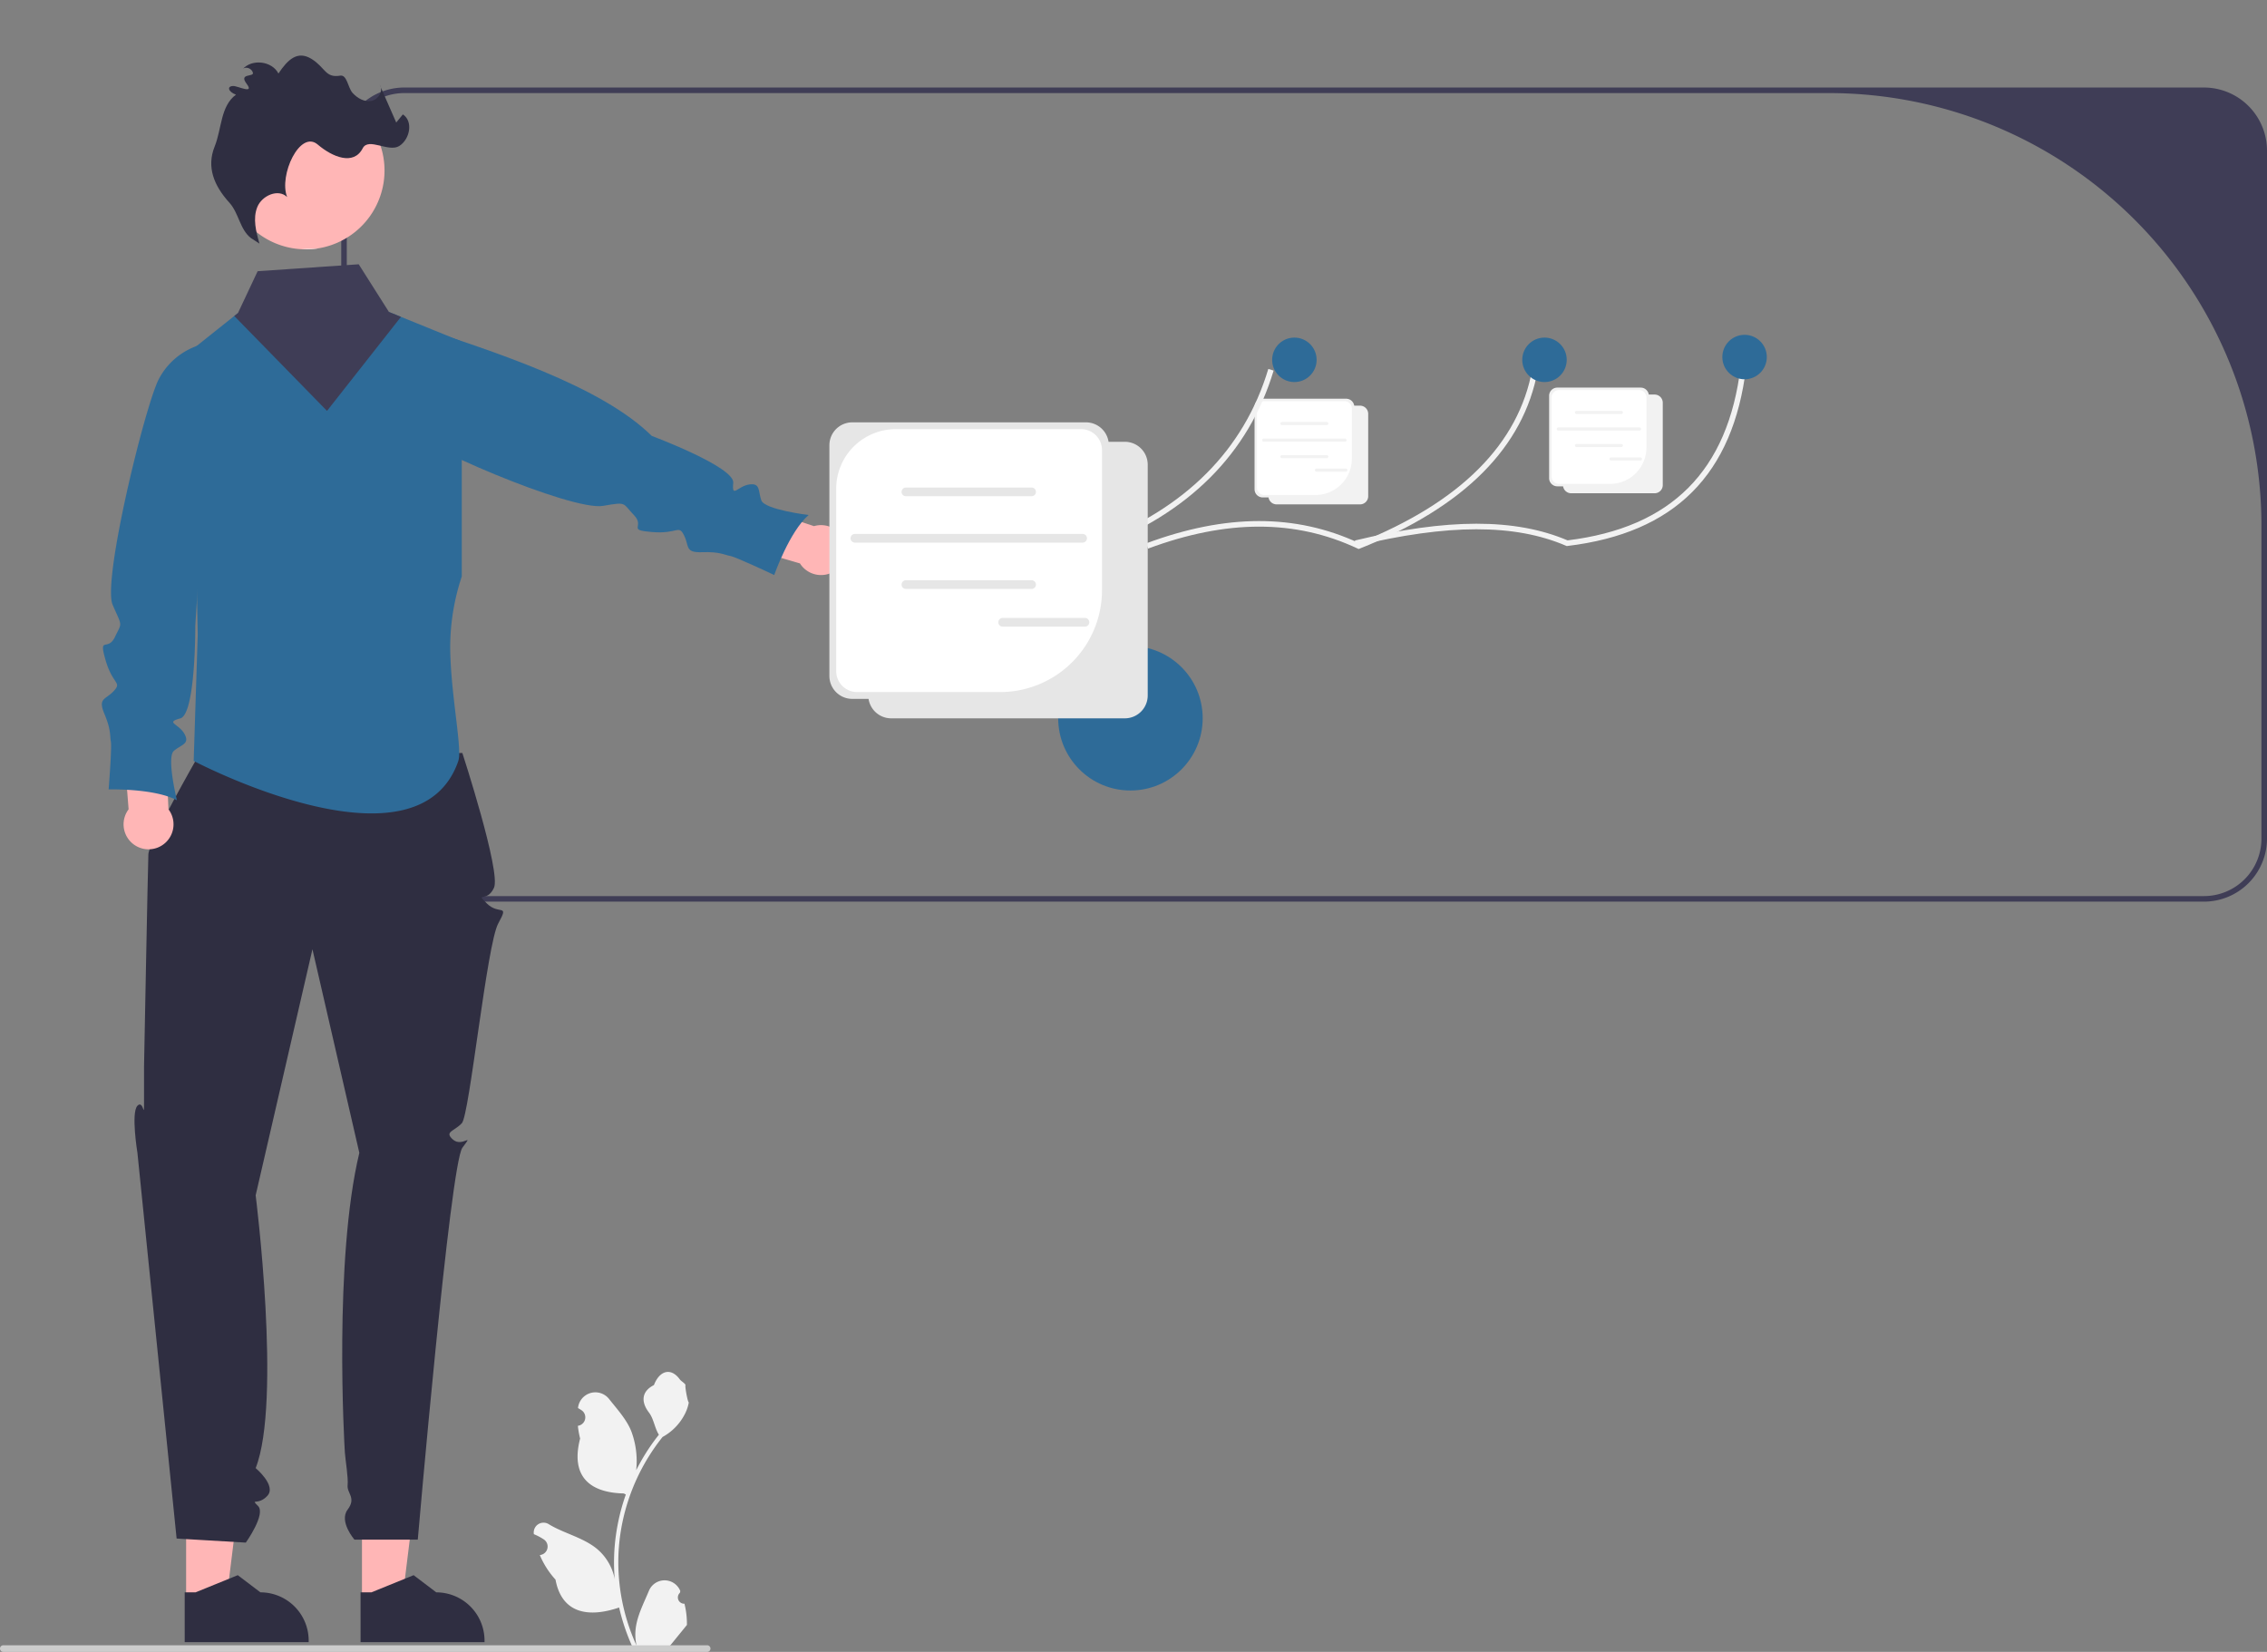 <?xml version="1.0" encoding="UTF-8" standalone="no"?>
<svg
   data-name="Layer 1"
   width="815.794"
   height="594.508"
   viewBox="0 0 815.794 594.508"
   version="1.1"
   id="svg92"
   sodipodi:docname="training.svg"
   inkscape:version="1.1.2 (0a00cf5339, 2022-02-04)"
   xmlns:inkscape="http://www.inkscape.org/namespaces/inkscape"
   xmlns:sodipodi="http://sodipodi.sourceforge.net/DTD/sodipodi-0.dtd"
   xmlns="http://www.w3.org/2000/svg"
   xmlns:svg="http://www.w3.org/2000/svg">
  <rect x="0" y="0" width="815.794" height="594.508" fill="#808080" stroke="none"/>
  <defs
     id="defs96" />
  <sodipodi:namedview
     id="namedview94"
     pagecolor="#ffffff"
     bordercolor="#666666"
     borderopacity="1.0"
     inkscape:pageshadow="2"
     inkscape:pageopacity="0.0"
     inkscape:pagecheckerboard="0"
     showgrid="false"
     inkscape:lockguides="true"
     width="815.794px"
     inkscape:zoom="5.5139982"
     inkscape:cx="118.06315"
     inkscape:cy="594.66831"
     inkscape:window-width="1366"
     inkscape:window-height="740"
     inkscape:window-x="0"
     inkscape:window-y="0"
     inkscape:window-maximized="1"
     inkscape:current-layer="svg92"
     height="612.508px" />
  <circle
     cx="406.794"
     cy="258.5"
     r="26"
     fill="#637aff"
     id="circle2"
     style="fill:#2e6b98;fill-opacity:1" />
  <path
     d="m 122.794,54.19 v 247.62 a 22.717,22.717 0 0 0 22.69,22.69 h 647.62 a 22.717,22.717 0 0 0 22.69,-22.69 V 54.19 A 22.717,22.717 0 0 0 793.104,31.5 h -647.62 a 22.717,22.717 0 0 0 -22.69,22.69 z m 2,0 a 20.69,20.69 0 0 1 20.69,-20.69 H 658.118 A 155.676,155.676 0 0 1 813.794,189.176 V 301.81 a 20.69,20.69 0 0 1 -20.69,20.69 h -647.62 a 20.69,20.69 0 0 1 -20.69,-20.69 z"
     fill="#3f3d56"
     id="path4" />
  <polygon
     points="130.258,499.925 130.261,555.88 144.768,555.879 151.669,499.923 "
     fill="#ffb6b6"
     id="polygon6"
     transform="translate(0,20)" />
  <path
     d="m 129.75,591.014 44.611,-0.002 v -0.564 a 17.365,17.365 0 0 0 -17.364,-17.363 h -10e-4 l -8.149,-6.182 -15.204,6.183 -3.894,9e-5 z"
     fill="#2f2e41"
     id="path8" />
  <polygon
     points="66.976,499.925 66.979,555.88 81.486,555.879 88.387,499.923 "
     fill="#ffb6b6"
     id="polygon10"
     transform="translate(0,20)" />
  <path
     d="m 66.469,591.014 44.611,-0.002 v -0.564 A 17.365,17.365 0 0 0 93.715,573.084 h -0.001 l -8.149,-6.182 -15.204,6.183 -3.894,9e-5 z"
     fill="#2f2e41"
     id="path12" />
  <path
     d="m 166.382,270.993 c 0,0 13.958,42.869 11.381,48.511 -2.576,5.642 -6.972,1.247 -2.576,5.642 4.396,4.396 8.233,-0.277 4.116,7.187 -4.116,7.464 -10.352,68.914 -13.095,71.888 -2.743,2.975 -6.514,3.054 -3.163,5.945 3.351,2.89 7.746,-2.97 3.351,2.89 -4.396,5.861 -16.059,141.062 -16.059,141.062 h -22.785 c 0,0 -5.675,-6.541 -2.463,-10.799 3.212,-4.257 -0.282,-5.898 0,-8.741 0.282,-2.842 -0.786,-8.971 -0.985,-11.767 -0.198,-2.796 -4.049,-69.417 5.202,-107.901 L 112.436,341.634 92.001,430.199 c 0,0 9.4,74.288 0,98.169 0,0 7.578,6.311 4.217,9.968 -3.361,3.657 -6.291,0.727 -3.361,3.657 2.93,2.93 -4.396,13.187 -4.396,13.187 L 63.554,553.715 49.456,414.911 c 0,0 -2.377,-14.476 0,-16.956 2.377,-2.48 2.377,6.311 2.377,-2.48 v -11.722 c 0,0 1.377,-72.094 1.56,-76.34 0.184,-4.246 17.766,-35.015 17.766,-35.015 z"
     fill="#2f2e41"
     id="path14" />
  <path
     d="m 166.174,122.93 v 84.53 a 81.249,81.249 0 0 0 -4.17,25.38 c 0.09,14.37 3.25,30.93 3.24,38.17 a 9.457,9.457 0 0 1 -0.31,2.85 c -13.99,40.55 -88.02,3.7 -94.75,0.25 -0.32,-0.16 -0.49,-0.25 -0.49,-0.25 l 1.46,-45.42 -0.25,-13.06 -1.73,-89.59 1.55,-1.24 13.58,-10.83 1.33,-1.06 4.08,5.95 36.37,-2.5 13.88,-3.84 4.33,1.76 19.52,7.94 z"
     fill="#637aff"
     id="path16"
     style="fill:#2e6b98;fill-opacity:1" />
  <path
     d="m 292.928,189.355 -25.487,-8.427 -6.845,13.888 27.264,7.95 a 8.986,8.986 0 1 0 5.069,-13.412 z"
     fill="#ffb6b6"
     id="path18" />
  <path
     d="m 141.485,114.708 -0.106,0.422 c -1.992,7.968 -4.534,30.725 0.914,36.87 6.997,7.901 63.517,32.021 74.745,30.056 8.709,-1.524 6.916,-1.012 11.082,3.322 4.167,4.335 -2.749,5.347 6.545,6.106 9.294,0.759 9.479,-2.801 11.47,1.146 1.991,3.947 0.22,6.325 6.545,6.106 6.325,-0.22 7.911,0.961 10.087,1.349 2.176,0.388 15.839,6.864 15.839,6.864 0,0 5.481,-15.637 12.38,-21.591 0,0 -15.822,-1.922 -17.02,-5.279 -1.198,-3.357 -0.22,-6.325 -4.369,-5.718 -4.149,0.607 -6.308,5.162 -5.735,-0.573 0.573,-5.735 -29.317,-16.9 -29.317,-16.9 -18.039,-17.76 -55.1,-30.099 -93.061,-42.181 z"
     fill="#637aff"
     id="path20"
     style="fill:#2e6b98;fill-opacity:1" />
  <path
     d="m 60.62,291.251 -1.156,-26.819 -15.413,-1.477 2.231,28.312 a 8.986,8.986 0 1 0 14.338,-0.015 z"
     fill="#ffb6b6"
     id="path22" />
  <path
     d="m 76.732,123.18 -0.432,0.051 a 24.89,24.89 0 0 0 -19.127,13.159 c -4.907,9.344 -20.432,72.628 -16.631,81.312 3.545,8.099 3.398,6.108 0.822,11.54 -2.576,5.433 -5.975,-0.675 -3.389,8.284 2.586,8.959 5.979,7.871 2.994,11.132 -2.985,3.26 -5.837,2.448 -3.389,8.284 2.448,5.837 1.906,7.738 2.315,9.91 0.409,2.172 -0.803,17.244 -0.803,17.244 0,0 16.564,-0.418 24.578,3.921 0,0 -3.812,-15.476 -1.098,-17.786 2.714,-2.31 5.837,-2.448 3.798,-6.112 -2.039,-3.665 -7.063,-4.069 -1.497,-5.566 5.566,-1.497 5.409,-33.404 5.409,-33.404 z"
     fill="#637aff"
     id="path24"
     style="fill:#2e6b98;fill-opacity:1" />
  <path
     d="m 116.444,89 c -0.65,0.15 -1.3,0.28 -1.95,0.38 a 27.102,27.102 0 0 1 -6.01,0.31 28.366,28.366 0 1 1 28.98,-35.44 c 0.06,0.23 0.12,0.45 0.17,0.68 a 28.377,28.377 0 0 1 -21.19,34.07 z"
     fill="#ffb6b6"
     id="path26" />
  <path
     d="m 90.262,85.652 c -3.946,-3.088 -4.329,-8.974 -7.696,-12.684 -5.629,-6.203 -8.274,-12.877 -5.325,-20.227 2.608,-6.501 2.054,-14.493 7.671,-18.677 -2.759,-0.999 -3.408,-3.073 -0.974,-3.111 1.642,-0.026 7.761,3.112 4.817,-0.797 -2.945,-3.909 2.629,-2.366 2.261,-3.966 -0.369,-1.6 -2.733,-2.486 -3.776,-1.218 3.329,-3.901 10.599,-3.069 12.961,1.483 3.318,-4.973 6.84,-8.394 11.917,-5.239 4.987,3.099 4.921,6.931 10.284,6.01 2.521,-0.433 2.759,4.33 4.481,6.221 1.722,1.891 4.24,3.355 6.753,2.88 2.513,-0.475 4.435,-3.607 3.027,-5.742 l 5.924,13.514 2.387,-2.928 c 3.794,2.472 2.548,8.923 -1.271,11.357 -3.819,2.433 -11.106,-3.191 -13.178,0.835 -3.267,6.346 -10.93,3.142 -16.192,-1.343 -6.382,-5.439 -14.085,11.098 -11.011,18.899 -3.19,-3.132 -9.09,-0.533 -10.743,3.621 -1.652,4.154 -0.441,8.834 0.784,13.133 z"
     fill="#2f2e41"
     id="path28" />
  <path
     d="m 484.419,179.027 h -30.018 a 2.941,2.941 0 0 1 -2.938,-2.938 v -29.652 a 2.941,2.941 0 0 1 2.938,-2.938 h 30.018 a 2.941,2.941 0 0 1 2.938,2.938 v 29.652 a 2.941,2.941 0 0 1 -2.938,2.938 z"
     fill="#f2f2f2"
     id="path30" />
  <path
     d="m 489.417,181.526 h -30.018 a 2.941,2.941 0 0 1 -2.938,-2.938 v -29.652 a 2.941,2.941 0 0 1 2.938,-2.938 h 30.018 a 2.941,2.941 0 0 1 2.938,2.938 v 29.652 a 2.941,2.941 0 0 1 -2.938,2.938 z"
     fill="#f2f2f2"
     id="path32" />
  <path
     d="m 455.03,144.375 a 2.692,2.692 0 0 0 -2.692,2.692 v 28.393 a 2.692,2.692 0 0 0 2.692,2.692 h 18.355 a 13.096,13.096 0 0 0 13.096,-13.096 v -17.989 a 2.692,2.692 0 0 0 -2.692,-2.692 z"
     fill="#ffffff"
     id="path34" />
  <path
     d="m 477.45,152.992 h -16.142 a 0.558,0.558 0 1 1 0,-1.117 h 16.142 a 0.558,0.558 0 0 1 0,1.117 z"
     fill="#f2f2f2"
     id="path36" />
  <path
     d="m 477.45,164.902 h -16.142 a 0.558,0.558 0 1 1 0,-1.117 h 16.142 a 0.558,0.558 0 0 1 0,1.117 z"
     fill="#f2f2f2"
     id="path38" />
  <path
     d="m 484.005,158.951 h -29.252 a 0.558,0.558 0 1 1 0,-1.117 h 29.252 a 0.558,0.558 0 0 1 0,1.117 z"
     fill="#f2f2f2"
     id="path40" />
  <path
     d="m 484.303,169.744 h -10.567 a 0.558,0.558 0 1 1 0,-1.117 h 10.567 a 0.558,0.558 0 0 1 0,1.117 z"
     fill="#f2f2f2"
     id="path42" />
  <path
     d="m 393.889,197.589 -0.39,-0.192 c -22.778,-11.261 -47.42,-11.251 -75.332,0.031 l -0.749,-1.854 c 28.311,-11.442 53.365,-11.496 76.575,-0.162 32.663,-12.43 53.661,-33.497 62.416,-62.624 l 1.916,0.576 c -8.98,29.874 -30.523,51.431 -64.03,64.072 z"
     fill="#f2f2f2"
     id="path44" />
  <path
     d="m 488.91,197.589 -0.392,-0.184 c -22.387,-10.503 -47.043,-10.493 -75.377,0.032 l -0.697,-1.875 c 28.695,-10.66 53.735,-10.711 76.53,-0.151 36.571,-14.612 57.566,-35.643 62.409,-62.513 l 1.969,0.354 c -4.992,27.694 -26.538,49.286 -64.04,64.177 z"
     fill="#f2f2f2"
     id="path46" />
  <path
     d="m 563.796,196.525 -0.247,-0.106 c -18.446,-7.93 -42.445,-7.913 -75.521,0.054 l -0.469,-1.944 c 33.371,-8.037 57.7,-8.057 76.531,-0.053 37.379,-4.571 57.756,-25.024 62.285,-62.52 l 1.986,0.24 c -4.668,38.634 -25.7,59.666 -64.299,64.297 z"
     fill="#f2f2f2"
     id="path48" />
  <circle
     cx="465.794"
     cy="129.5"
     r="8"
     fill="#637aff"
     id="circle50"
     style="fill:#2e6b98;fill-opacity:1" />
  <circle
     cx="555.794"
     cy="129.5"
     r="8"
     fill="#637aff"
     id="circle52"
     style="fill:#2e6b98;fill-opacity:1" />
  <circle
     cx="627.794"
     cy="128.5"
     r="8"
     fill="#637aff"
     id="circle54"
     style="fill:#2e6b98;fill-opacity:1" />
  <path
     d="m 404.785,258.526 h -84.092 a 8.239,8.239 0 0 1 -8.23,-8.23 v -83.066 a 8.239,8.239 0 0 1 8.23,-8.23 h 84.092 a 8.239,8.239 0 0 1 8.23,8.23 v 83.066 a 8.239,8.239 0 0 1 -8.23,8.23 z"
     fill="#e6e6e6"
     id="path56" />
  <path
     d="m 390.785,251.526 h -84.092 a 8.239,8.239 0 0 1 -8.23,-8.23 v -83.066 a 8.239,8.239 0 0 1 8.23,-8.23 h 84.092 a 8.239,8.239 0 0 1 8.23,8.23 v 83.066 a 8.239,8.239 0 0 1 -8.23,8.23 z"
     fill="#e6e6e6"
     id="path58" />
  <path
     d="m 322.354,154.452 a 21.438,21.438 0 0 0 -21.438,21.438 v 65.643 a 7.54,7.54 0 0 0 7.54,7.54 h 51.42 a 36.687,36.687 0 0 0 36.687,-36.687 V 161.992 a 7.54,7.54 0 0 0 -7.54,-7.54 z"
     fill="#ffffff"
     id="path60" />
  <path
     d="m 371.262,178.591 h -45.221 a 1.565,1.565 0 1 1 0,-3.129 h 45.221 a 1.565,1.565 0 0 1 0,3.129 z"
     fill="#e6e6e6"
     id="path62" />
  <path
     d="m 371.262,211.955 h -45.221 a 1.565,1.565 0 1 1 0,-3.129 h 45.221 a 1.565,1.565 0 0 1 0,3.129 z"
     fill="#e6e6e6"
     id="path64" />
  <path
     d="m 389.625,195.284 h -81.947 a 1.565,1.565 0 1 1 0,-3.129 h 81.947 a 1.565,1.565 0 0 1 0,3.129 z"
     fill="#e6e6e6"
     id="path66" />
  <path
     d="m 390.461,225.521 h -29.604 a 1.565,1.565 0 1 1 0,-3.129 h 29.604 a 1.565,1.565 0 0 1 0,3.129 z"
     fill="#e6e6e6"
     id="path68" />
  <path
     d="m 590.419,175.027 h -30.018 a 2.941,2.941 0 0 1 -2.938,-2.938 v -29.652 a 2.941,2.941 0 0 1 2.938,-2.938 h 30.018 a 2.941,2.941 0 0 1 2.938,2.938 v 29.652 a 2.941,2.941 0 0 1 -2.938,2.938 z"
     fill="#f2f2f2"
     id="path70" />
  <path
     d="m 595.417,177.526 h -30.018 a 2.941,2.941 0 0 1 -2.938,-2.938 v -29.652 a 2.941,2.941 0 0 1 2.938,-2.938 h 30.018 a 2.941,2.941 0 0 1 2.938,2.938 v 29.652 a 2.941,2.941 0 0 1 -2.938,2.938 z"
     fill="#f2f2f2"
     id="path72" />
  <path
     d="m 561.03,140.375 a 2.692,2.692 0 0 0 -2.692,2.692 v 28.393 a 2.692,2.692 0 0 0 2.692,2.692 h 18.355 a 13.096,13.096 0 0 0 13.096,-13.096 v -17.989 a 2.692,2.692 0 0 0 -2.692,-2.692 z"
     fill="#ffffff"
     id="path74" />
  <path
     d="m 583.45,148.992 h -16.142 a 0.558,0.558 0 1 1 0,-1.117 h 16.142 a 0.558,0.558 0 0 1 0,1.117 z"
     fill="#f2f2f2"
     id="path76" />
  <path
     d="m 583.45,160.902 h -16.142 a 0.558,0.558 0 1 1 0,-1.117 h 16.142 a 0.558,0.558 0 0 1 0,1.117 z"
     fill="#f2f2f2"
     id="path78" />
  <path
     d="m 590.005,154.951 h -29.252 a 0.558,0.558 0 1 1 0,-1.117 h 29.252 a 0.558,0.558 0 0 1 0,1.117 z"
     fill="#f2f2f2"
     id="path80" />
  <path
     d="m 590.303,165.744 h -10.567 a 0.558,0.558 0 1 1 0,-1.117 h 10.567 a 0.558,0.558 0 0 1 0,1.117 z"
     fill="#f2f2f2"
     id="path82" />
  <path
     d="m 246.31,577.175 a 2.269,2.269 0 0 1 -1.645,-3.933 l 0.155,-0.618 q -0.031,-0.074 -0.062,-0.148 a 6.094,6.094 0 0 0 -11.241,0.042 c -1.839,4.428 -4.179,8.864 -4.756,13.546 a 18.029,18.029 0 0 0 0.316,6.2 72.281,72.281 0 0 1 -6.575,-30.021 69.766,69.766 0 0 1 0.433,-7.783 q 0.358,-3.178 0.995,-6.31 a 73.119,73.119 0 0 1 14.5,-30.99 19.459,19.459 0 0 0 8.093,-8.397 14.843,14.843 0 0 0 1.35,-4.056 c -0.394,0.052 -1.486,-5.949 -1.188,-6.317 -0.549,-0.833 -1.532,-1.247 -2.131,-2.06 -2.982,-4.043 -7.091,-3.337 -9.236,2.157 -4.582,2.313 -4.627,6.148 -1.815,9.837 1.789,2.347 2.035,5.522 3.604,8.035 -0.162,0.207 -0.329,0.407 -0.491,0.614 a 73.591,73.591 0 0 0 -7.681,12.169 30.593,30.593 0 0 0 -1.826,-14.21 c -1.748,-4.217 -5.025,-7.769 -7.91,-11.415 a 6.279,6.279 0 0 0 -11.184,3.083 q -0.009,0.081 -0.017,0.161 0.643,0.363 1.259,0.77 a 3.078,3.078 0 0 1 -1.241,5.602 l -0.063,0.01 a 30.628,30.628 0 0 0 0.807,4.579 c -3.702,14.316 4.29,19.53 15.701,19.764 0.252,0.129 0.497,0.258 0.749,0.381 a 75.115,75.115 0 0 0 -4.043,19.028 71.244,71.244 0 0 0 0.052,11.503 l -0.019,-0.136 a 18.826,18.826 0 0 0 -6.427,-10.87 c -4.946,-4.063 -11.933,-5.559 -17.268,-8.824 a 3.533,3.533 0 0 0 -5.411,3.437 l 0.022,0.143 a 20.677,20.677 0 0 1 2.319,1.117 q 0.643,0.363 1.259,0.77 a 3.078,3.078 0 0 1 -1.241,5.602 l -0.063,0.01 c -0.045,0.006 -0.084,0.013 -0.129,0.019 a 30.655,30.655 0 0 0 5.639,8.829 c 2.315,12.497 12.256,13.683 22.89,10.044 h 0.006 a 75.092,75.092 0 0 0 5.044,14.726 h 18.02 c 0.065,-0.2 0.123,-0.407 0.181,-0.607 a 20.474,20.474 0 0 1 -4.986,-0.297 c 1.337,-1.641 2.674,-3.294 4.011,-4.935 a 1.117,1.117 0 0 0 0.084,-0.097 c 0.678,-0.84 1.363,-1.673 2.041,-2.512 l 3.6e-4,-10e-4 a 29.99,29.99 0 0 0 -0.879,-7.64 z"
     fill="#f2f2f2"
     id="path84" />
  <path
     d="m 0,593.318 a 1.186,1.186 0 0 0 1.19,1.19 h 253.29 a 1.19,1.19 0 1 0 0,-2.38 H 1.19 A 1.187,1.187 0 0 0 0,593.318 Z"
     fill="#cccccc"
     id="path86" />
  <path
     d="m 108.484,89.69 6.01,-0.31 a 27.102,27.102 0 0 1 -6.01,0.31 z"
     fill="#f2f2f2"
     id="path88" />
  <polygon
     points="85.634,92.66 92.714,77.61 129.084,75.11 139.964,92.27 144.294,94.03 143.304,95.29 140.644,98.67 117.674,127.88 84.304,93.72 "
     fill="#3f3d56"
     id="polygon90"
     transform="translate(0,20)" />
</svg>
